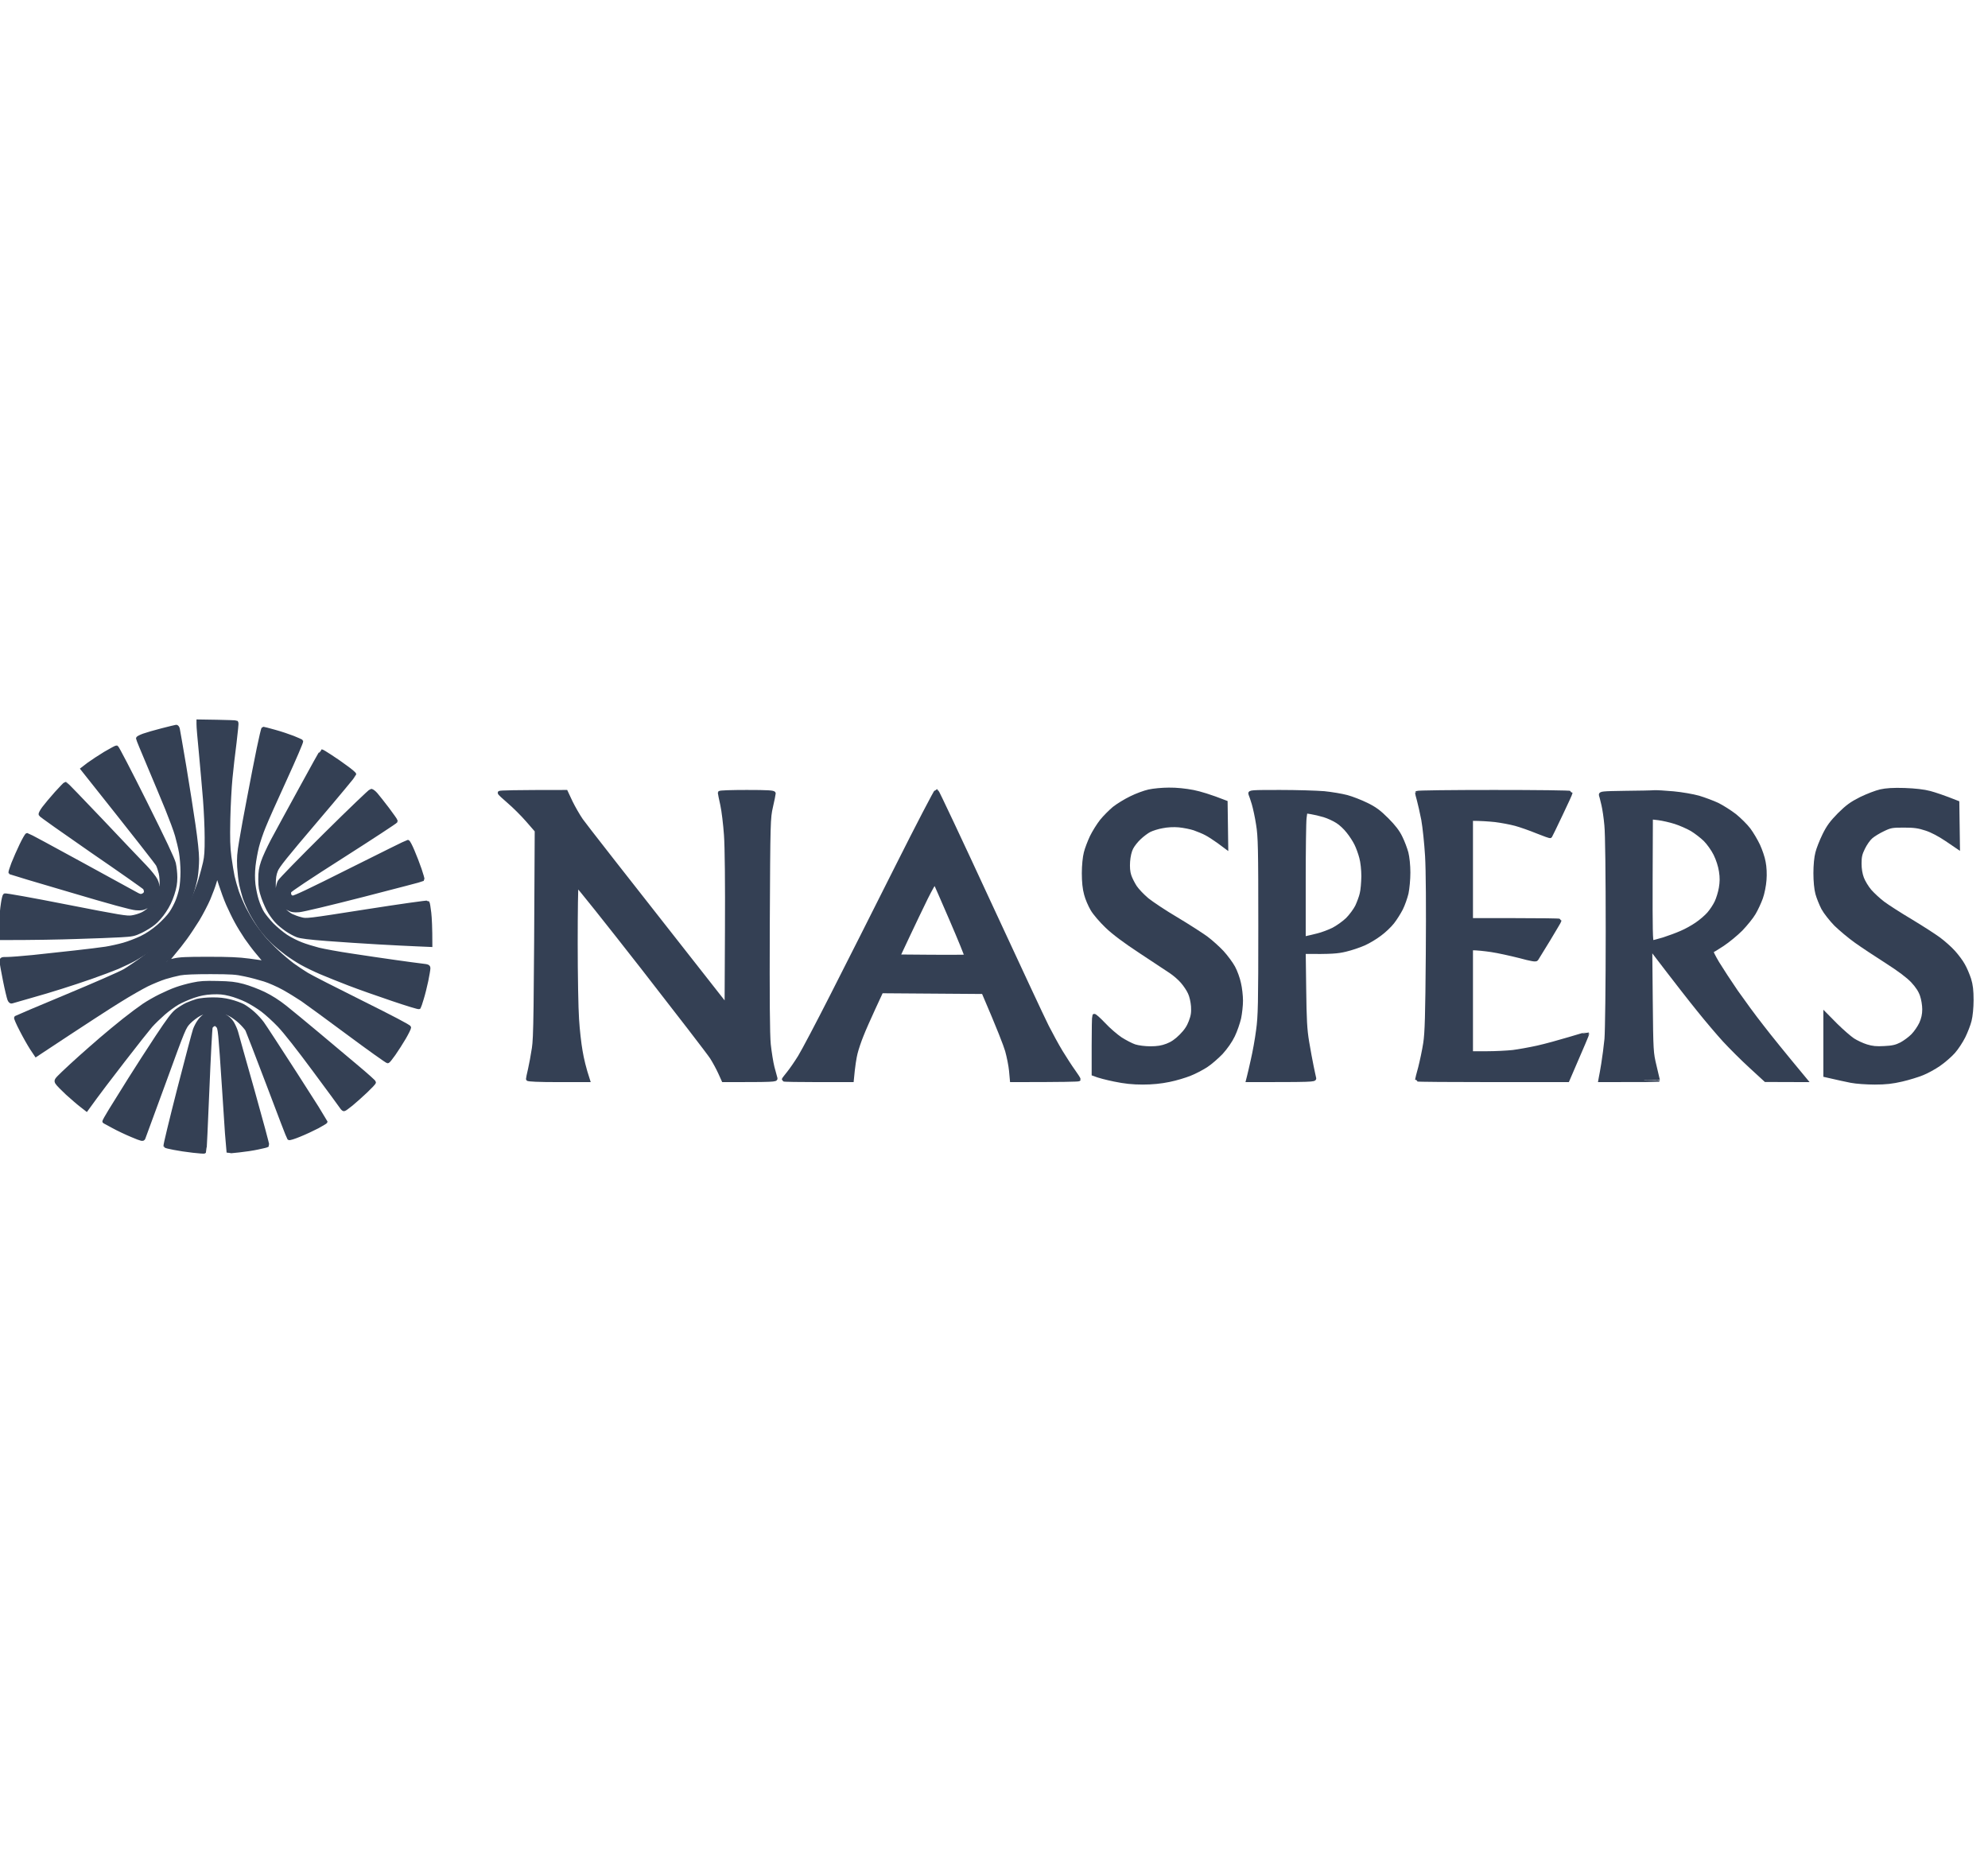 <svg width="122" height="115" viewBox="0 0 122 115" fill="none" xmlns="http://www.w3.org/2000/svg">
<g clip-path="url(#clip0_11335_19811)">
<path fill-rule="evenodd" clip-rule="evenodd" d="M12.174 44.275L13.328 44.293C13.963 44.305 14.495 44.323 14.519 44.341C14.537 44.359 14.482 44.911 14.403 45.571C14.317 46.231 14.201 47.216 14.152 47.762C14.098 48.308 14.037 49.442 14.018 50.282C13.994 51.519 14.006 51.963 14.085 52.593C14.146 53.025 14.232 53.565 14.281 53.793C14.33 54.021 14.452 54.447 14.549 54.742C14.653 55.03 14.849 55.486 14.983 55.756C15.123 56.032 15.362 56.446 15.514 56.674C15.661 56.902 15.948 57.286 16.137 57.514C16.326 57.742 16.717 58.151 17.004 58.414C17.285 58.679 17.719 59.045 17.969 59.231C18.219 59.411 18.604 59.669 18.824 59.801C19.044 59.939 20.546 60.707 22.164 61.511C24.057 62.454 25.113 63.006 25.113 63.066C25.113 63.114 24.973 63.402 24.802 63.696C24.631 63.99 24.344 64.434 24.173 64.68C24.002 64.926 23.831 65.136 23.8 65.148C23.77 65.16 22.695 64.398 21.419 63.45C20.143 62.502 18.854 61.559 18.549 61.349C18.244 61.145 17.725 60.827 17.389 60.641C17.053 60.455 16.534 60.227 16.229 60.131C15.923 60.035 15.392 59.891 15.038 59.819C14.47 59.693 14.226 59.681 12.931 59.675C11.954 59.675 11.325 59.699 11.038 59.753C10.8 59.801 10.391 59.903 10.122 59.987C9.854 60.071 9.359 60.275 9.023 60.437C8.687 60.605 7.93 61.037 7.344 61.403C6.758 61.763 5.359 62.664 2.215 64.746L1.946 64.344C1.799 64.116 1.512 63.612 1.311 63.216C1.103 62.82 0.957 62.478 0.981 62.46C1.006 62.441 2.41 61.847 4.108 61.139C5.805 60.431 7.399 59.735 7.649 59.585C7.9 59.435 8.437 59.075 8.84 58.775C9.243 58.48 9.86 57.952 10.214 57.604C10.696 57.124 10.947 56.818 11.234 56.344C11.447 55.996 11.741 55.432 11.887 55.084C12.04 54.736 12.229 54.225 12.308 53.943C12.394 53.661 12.51 53.217 12.571 52.953C12.656 52.581 12.681 52.239 12.675 51.393C12.675 50.799 12.626 49.748 12.571 49.052C12.516 48.356 12.4 47.084 12.321 46.214C12.235 45.349 12.168 44.557 12.174 44.455V44.275ZM13.169 54.16C13.114 54.358 12.95 54.802 12.803 55.15C12.656 55.492 12.351 56.074 12.131 56.44C11.905 56.8 11.57 57.31 11.38 57.568C11.191 57.832 10.849 58.264 10.623 58.529C10.397 58.799 10.22 59.027 10.226 59.033C10.232 59.039 10.434 59.003 10.666 58.943C11.02 58.859 11.386 58.841 12.773 58.841C14.049 58.841 14.653 58.865 15.276 58.949C15.734 59.009 16.155 59.069 16.223 59.093C16.339 59.123 16.339 59.117 16.253 59.003C16.204 58.937 16.003 58.697 15.807 58.468C15.618 58.246 15.3 57.826 15.111 57.55C14.922 57.268 14.647 56.824 14.507 56.56C14.36 56.296 14.134 55.822 13.994 55.51C13.853 55.192 13.652 54.64 13.536 54.279C13.426 53.913 13.322 53.655 13.304 53.709C13.285 53.757 13.224 53.961 13.169 54.16V54.16Z" fill="#344054" stroke="#344054" stroke-width="0.231"/>
<path d="M69.41 48.979C69.743 48.813 70.233 48.631 70.505 48.571C70.776 48.51 71.327 48.457 71.727 48.457C72.188 48.45 72.754 48.51 73.222 48.601C73.637 48.684 74.255 48.866 75.221 49.244L75.259 52.005L74.791 51.657C74.527 51.468 74.18 51.241 74.014 51.158C73.848 51.067 73.523 50.938 73.297 50.855C73.071 50.779 72.648 50.696 72.354 50.666C72.037 50.636 71.629 50.658 71.335 50.719C71.063 50.764 70.708 50.878 70.542 50.961C70.376 51.044 70.097 51.256 69.916 51.43C69.735 51.596 69.516 51.876 69.433 52.043C69.335 52.232 69.26 52.55 69.237 52.875C69.212 53.228 69.237 53.518 69.312 53.745C69.373 53.934 69.531 54.244 69.659 54.441C69.795 54.645 70.127 54.993 70.407 55.227C70.693 55.454 71.493 55.991 72.203 56.407C72.912 56.831 73.72 57.353 74.014 57.565C74.308 57.784 74.746 58.178 74.995 58.442C75.244 58.715 75.553 59.131 75.689 59.38C75.825 59.63 75.984 60.069 76.044 60.364C76.112 60.651 76.165 61.128 76.165 61.423C76.165 61.71 76.112 62.187 76.052 62.482C75.984 62.769 75.818 63.261 75.674 63.556C75.508 63.904 75.229 64.297 74.942 64.615C74.678 64.887 74.263 65.25 74.014 65.409C73.765 65.568 73.327 65.802 73.033 65.916C72.739 66.037 72.165 66.211 71.75 66.294C71.237 66.4 70.716 66.453 70.127 66.453C69.501 66.453 69.018 66.4 68.392 66.271C67.916 66.173 67.433 66.052 67.109 65.924V64.161C67.109 63.2 67.124 62.383 67.146 62.346C67.169 62.315 67.433 62.55 67.735 62.867C68.029 63.185 68.497 63.586 68.769 63.768C69.041 63.942 69.433 64.146 69.637 64.214C69.856 64.282 70.256 64.335 70.603 64.335C71.01 64.335 71.312 64.29 71.622 64.168C71.924 64.055 72.18 63.881 72.474 63.586C72.776 63.283 72.942 63.034 73.063 62.709C73.199 62.353 73.229 62.149 73.206 61.763C73.184 61.483 73.108 61.128 73.01 60.931C72.927 60.742 72.723 60.439 72.557 60.25C72.399 60.061 72.082 59.789 71.856 59.637C71.629 59.486 70.791 58.934 69.992 58.404C69.025 57.769 68.339 57.255 67.924 56.854C67.576 56.521 67.177 56.059 67.033 55.81C66.89 55.568 66.709 55.152 66.641 54.879C66.55 54.554 66.505 54.123 66.505 53.593C66.505 53.124 66.558 52.61 66.626 52.345C66.686 52.096 66.86 51.649 66.995 51.362C67.139 51.067 67.41 50.636 67.599 50.394C67.788 50.159 68.135 49.811 68.369 49.614C68.61 49.425 69.078 49.138 69.41 48.979Z" fill="#344054"/>
<path d="M114.201 49.025C114.593 48.835 115.136 48.624 115.408 48.563C115.748 48.487 116.193 48.457 116.88 48.48C117.521 48.503 118.057 48.563 118.427 48.661C118.736 48.745 119.249 48.911 120.125 49.259L120.163 52.005L119.461 51.528C119.023 51.233 118.555 50.984 118.2 50.87C117.74 50.719 117.483 50.681 116.842 50.681C116.11 50.681 116.012 50.696 115.559 50.916C115.287 51.044 114.955 51.248 114.819 51.37C114.676 51.49 114.465 51.793 114.344 52.043C114.163 52.406 114.125 52.595 114.125 53.003C114.125 53.329 114.178 53.661 114.276 53.911C114.359 54.13 114.57 54.478 114.751 54.69C114.933 54.895 115.295 55.235 115.567 55.439C115.831 55.636 116.593 56.127 117.257 56.521C117.921 56.922 118.698 57.421 118.985 57.633C119.272 57.845 119.68 58.208 119.883 58.435C120.087 58.662 120.359 59.017 120.472 59.229C120.593 59.433 120.759 59.827 120.849 60.099C120.962 60.462 121 60.795 121 61.385C121 61.846 120.947 62.368 120.879 62.633C120.819 62.883 120.646 63.321 120.502 63.616C120.359 63.904 120.08 64.335 119.876 64.562C119.672 64.789 119.272 65.137 118.985 65.333C118.698 65.53 118.246 65.78 117.974 65.886C117.702 65.999 117.136 66.173 116.714 66.271C116.125 66.408 115.725 66.453 115.053 66.453C114.563 66.453 113.906 66.408 113.597 66.347C113.287 66.287 112.804 66.181 112.012 65.999V62.255L112.669 62.92C113.038 63.283 113.506 63.692 113.71 63.828C113.921 63.964 114.291 64.138 114.54 64.214C114.887 64.32 115.144 64.35 115.634 64.32C116.133 64.297 116.366 64.244 116.676 64.085C116.887 63.972 117.212 63.737 117.385 63.556C117.559 63.382 117.785 63.049 117.891 62.822C118.019 62.535 118.08 62.27 118.08 61.952C118.08 61.695 118.019 61.317 117.936 61.082C117.838 60.795 117.657 60.523 117.37 60.212C117.083 59.91 116.555 59.516 115.778 59.017C115.136 58.609 114.291 58.049 113.899 57.769C113.506 57.489 112.948 57.02 112.653 56.733C112.367 56.438 112.02 55.999 111.884 55.749C111.755 55.5 111.589 55.091 111.521 54.842C111.446 54.562 111.401 54.078 111.401 53.593C111.401 53.117 111.446 52.618 111.521 52.345C111.582 52.096 111.778 51.604 111.952 51.248C112.201 50.742 112.397 50.477 112.872 49.993C113.37 49.501 113.619 49.319 114.201 49.025Z" fill="#344054"/>
<path d="M69.41 48.979C69.743 48.813 70.233 48.631 70.505 48.571C70.776 48.51 71.327 48.457 71.727 48.457C72.188 48.45 72.754 48.51 73.222 48.601C73.637 48.684 74.255 48.866 75.221 49.244L75.259 52.005L74.791 51.657C74.527 51.468 74.18 51.241 74.014 51.158C73.848 51.067 73.523 50.938 73.297 50.855C73.071 50.779 72.648 50.696 72.354 50.666C72.037 50.636 71.629 50.658 71.335 50.719C71.063 50.764 70.708 50.878 70.542 50.961C70.376 51.044 70.097 51.256 69.916 51.43C69.735 51.596 69.516 51.876 69.433 52.043C69.335 52.232 69.26 52.55 69.237 52.875C69.212 53.228 69.237 53.518 69.312 53.745C69.373 53.934 69.531 54.244 69.659 54.441C69.795 54.645 70.127 54.993 70.407 55.227C70.693 55.454 71.493 55.991 72.203 56.407C72.912 56.831 73.72 57.353 74.014 57.565C74.308 57.784 74.746 58.178 74.995 58.442C75.244 58.715 75.553 59.131 75.689 59.38C75.825 59.63 75.984 60.069 76.044 60.364C76.112 60.651 76.165 61.128 76.165 61.423C76.165 61.71 76.112 62.187 76.052 62.482C75.984 62.769 75.818 63.261 75.674 63.556C75.508 63.904 75.229 64.297 74.942 64.615C74.678 64.887 74.263 65.25 74.014 65.409C73.765 65.568 73.327 65.802 73.033 65.916C72.739 66.037 72.165 66.211 71.75 66.294C71.237 66.4 70.716 66.453 70.127 66.453C69.501 66.453 69.018 66.4 68.392 66.271C67.916 66.173 67.433 66.052 67.109 65.924V64.161C67.109 63.2 67.124 62.383 67.146 62.346C67.169 62.315 67.433 62.55 67.735 62.867C68.029 63.185 68.497 63.586 68.769 63.768C69.041 63.942 69.433 64.146 69.637 64.214C69.856 64.282 70.256 64.335 70.603 64.335C71.01 64.335 71.312 64.29 71.622 64.168C71.924 64.055 72.18 63.881 72.474 63.586C72.776 63.283 72.942 63.034 73.063 62.709C73.199 62.353 73.229 62.149 73.206 61.763C73.184 61.483 73.108 61.128 73.01 60.931C72.927 60.742 72.723 60.439 72.557 60.25C72.399 60.061 72.082 59.789 71.856 59.637C71.629 59.486 70.791 58.934 69.992 58.404C69.025 57.769 68.339 57.255 67.924 56.854C67.576 56.521 67.177 56.059 67.033 55.81C66.89 55.568 66.709 55.152 66.641 54.879C66.55 54.554 66.505 54.123 66.505 53.593C66.505 53.124 66.558 52.61 66.626 52.345C66.686 52.096 66.86 51.649 66.995 51.362C67.139 51.067 67.41 50.636 67.599 50.394C67.788 50.159 68.135 49.811 68.369 49.614C68.61 49.425 69.078 49.138 69.41 48.979Z" stroke="#344054" stroke-width="0.231"/>
<path d="M114.201 49.025C114.593 48.835 115.136 48.624 115.408 48.563C115.748 48.487 116.193 48.457 116.88 48.48C117.521 48.503 118.057 48.563 118.427 48.661C118.736 48.745 119.249 48.911 120.125 49.259L120.163 52.005L119.461 51.528C119.023 51.233 118.555 50.984 118.2 50.87C117.74 50.719 117.483 50.681 116.842 50.681C116.11 50.681 116.012 50.696 115.559 50.916C115.287 51.044 114.955 51.248 114.819 51.37C114.676 51.49 114.465 51.793 114.344 52.043C114.163 52.406 114.125 52.595 114.125 53.003C114.125 53.329 114.178 53.661 114.276 53.911C114.359 54.13 114.57 54.478 114.751 54.69C114.933 54.895 115.295 55.235 115.567 55.439C115.831 55.636 116.593 56.127 117.257 56.521C117.921 56.922 118.698 57.421 118.985 57.633C119.272 57.845 119.68 58.208 119.883 58.435C120.087 58.662 120.359 59.017 120.472 59.229C120.593 59.433 120.759 59.827 120.849 60.099C120.962 60.462 121 60.795 121 61.385C121 61.846 120.947 62.368 120.879 62.633C120.819 62.883 120.646 63.321 120.502 63.616C120.359 63.904 120.08 64.335 119.876 64.562C119.672 64.789 119.272 65.137 118.985 65.333C118.698 65.53 118.246 65.78 117.974 65.886C117.702 65.999 117.136 66.173 116.714 66.271C116.125 66.408 115.725 66.453 115.053 66.453C114.563 66.453 113.906 66.408 113.597 66.347C113.287 66.287 112.804 66.181 112.012 65.999V62.255L112.669 62.92C113.038 63.283 113.506 63.692 113.71 63.828C113.921 63.964 114.291 64.138 114.54 64.214C114.887 64.32 115.144 64.35 115.634 64.32C116.133 64.297 116.366 64.244 116.676 64.085C116.887 63.972 117.212 63.737 117.385 63.556C117.559 63.382 117.785 63.049 117.891 62.822C118.019 62.535 118.08 62.27 118.08 61.952C118.08 61.695 118.019 61.317 117.936 61.082C117.838 60.795 117.657 60.523 117.37 60.212C117.083 59.91 116.555 59.516 115.778 59.017C115.136 58.609 114.291 58.049 113.899 57.769C113.506 57.489 112.948 57.02 112.653 56.733C112.367 56.438 112.02 55.999 111.884 55.749C111.755 55.5 111.589 55.091 111.521 54.842C111.446 54.562 111.401 54.078 111.401 53.593C111.401 53.117 111.446 52.618 111.521 52.345C111.582 52.096 111.778 51.604 111.952 51.248C112.201 50.742 112.397 50.477 112.872 49.993C113.37 49.501 113.619 49.319 114.201 49.025Z" stroke="#344054" stroke-width="0.231"/>
<path fill-rule="evenodd" clip-rule="evenodd" d="M10.816 44.601C10.852 44.601 10.901 44.661 10.919 44.74C10.937 44.812 11.113 45.839 11.313 47.016C11.507 48.194 11.768 49.824 11.883 50.639C12.017 51.551 12.102 52.348 12.102 52.723C12.102 53.055 12.066 53.556 12.017 53.84C11.968 54.124 11.841 54.601 11.738 54.897C11.629 55.192 11.435 55.645 11.301 55.893C11.168 56.14 10.931 56.521 10.767 56.738C10.61 56.956 10.264 57.336 10.003 57.584C9.736 57.837 9.348 58.163 9.129 58.314C8.911 58.471 8.529 58.707 8.28 58.852C8.032 58.99 7.552 59.22 7.219 59.365C6.885 59.504 6.175 59.769 5.641 59.957C5.108 60.144 4.277 60.422 3.791 60.572C3.306 60.73 2.433 60.989 1.85 61.152C1.268 61.315 0.752 61.466 0.716 61.478C0.673 61.496 0.607 61.436 0.57 61.339C0.534 61.249 0.406 60.73 0.297 60.18C0.188 59.63 0.091 59.111 0.091 59.015C0.091 58.858 0.097 58.852 0.455 58.852C0.655 58.852 1.359 58.797 2.02 58.731C2.675 58.664 3.828 58.538 4.58 58.453C5.332 58.368 6.194 58.266 6.491 58.218C6.794 58.169 7.285 58.061 7.583 57.976C7.886 57.892 8.371 57.704 8.675 57.559C9.039 57.384 9.39 57.143 9.736 56.847C10.021 56.599 10.361 56.237 10.494 56.038C10.628 55.844 10.798 55.518 10.877 55.319C10.961 55.12 11.065 54.782 11.107 54.564C11.156 54.347 11.192 53.876 11.192 53.508C11.192 53.139 11.149 52.614 11.101 52.33C11.053 52.046 10.937 51.575 10.852 51.273C10.767 50.971 10.494 50.241 10.252 49.643C10.009 49.045 9.506 47.844 9.136 46.968C8.766 46.099 8.462 45.356 8.462 45.326C8.462 45.289 8.62 45.211 8.814 45.139C9.002 45.072 9.518 44.921 9.948 44.812C10.385 44.698 10.773 44.607 10.816 44.601V44.601ZM16.16 44.722C16.178 44.722 16.488 44.8 16.852 44.903C17.21 45 17.713 45.169 17.974 45.271C18.229 45.374 18.459 45.477 18.489 45.495C18.514 45.519 18.071 46.557 17.501 47.801C16.93 49.045 16.342 50.362 16.197 50.73C16.045 51.092 15.857 51.654 15.778 51.968C15.699 52.282 15.602 52.813 15.566 53.145C15.523 53.55 15.523 53.924 15.56 54.275C15.596 54.57 15.687 55.017 15.772 55.271C15.851 55.531 16.002 55.875 16.112 56.044C16.215 56.207 16.482 56.533 16.7 56.762C16.924 56.986 17.313 57.312 17.561 57.475C17.81 57.638 18.229 57.849 18.489 57.946C18.744 58.048 19.224 58.193 19.551 58.278C19.873 58.356 20.782 58.526 21.565 58.64C22.348 58.761 23.549 58.936 24.234 59.033C24.92 59.129 25.66 59.232 25.89 59.256C26.26 59.298 26.297 59.316 26.297 59.437C26.297 59.516 26.236 59.854 26.169 60.192C26.096 60.536 25.975 61.031 25.89 61.297C25.811 61.563 25.732 61.798 25.714 61.822C25.702 61.853 24.974 61.629 24.101 61.333C23.221 61.038 22.026 60.615 21.444 60.391C20.861 60.168 20.067 59.848 19.684 59.685C19.302 59.522 18.768 59.262 18.502 59.111C18.235 58.96 17.828 58.695 17.592 58.52C17.361 58.35 16.991 58.048 16.779 57.849C16.567 57.656 16.239 57.288 16.051 57.04C15.863 56.792 15.584 56.34 15.426 56.044C15.274 55.748 15.086 55.325 15.014 55.108C14.947 54.89 14.844 54.522 14.795 54.293C14.747 54.057 14.692 53.574 14.668 53.206C14.644 52.662 14.662 52.372 14.795 51.606C14.88 51.092 15.098 49.879 15.287 48.919C15.469 47.952 15.729 46.618 15.869 45.942C16.009 45.271 16.136 44.722 16.16 44.722V44.722ZM7.152 45.869C7.188 45.869 7.977 47.385 8.899 49.233C10.058 51.557 10.61 52.723 10.676 52.994C10.725 53.212 10.767 53.598 10.767 53.852C10.767 54.208 10.725 54.462 10.591 54.878C10.47 55.259 10.306 55.597 10.088 55.917C9.912 56.189 9.621 56.521 9.433 56.666C9.251 56.817 8.893 57.034 8.644 57.155C8.22 57.354 8.135 57.372 7.401 57.414C6.97 57.439 5.751 57.487 4.701 57.517C3.652 57.553 2.166 57.584 0 57.584L0.049 56.756C0.073 56.297 0.127 55.718 0.17 55.464C0.206 55.204 0.267 54.975 0.291 54.951C0.315 54.921 2.008 55.222 4.052 55.627C7.407 56.285 7.795 56.346 8.098 56.297C8.28 56.273 8.571 56.183 8.735 56.104C8.905 56.026 9.166 55.826 9.33 55.657C9.487 55.488 9.675 55.222 9.748 55.059C9.821 54.897 9.888 54.601 9.906 54.353C9.924 54.117 9.9 53.785 9.857 53.598C9.815 53.417 9.736 53.182 9.688 53.085C9.639 52.982 8.577 51.618 5.065 47.198L5.441 46.908C5.654 46.751 6.109 46.455 6.454 46.243C6.806 46.038 7.116 45.869 7.152 45.869V45.869ZM19.745 46.111C19.763 46.105 19.994 46.243 20.261 46.419C20.528 46.588 20.971 46.896 21.244 47.101C21.523 47.3 21.747 47.493 21.747 47.53C21.747 47.56 20.698 48.828 19.412 50.337C17.537 52.541 17.046 53.151 16.943 53.417C16.84 53.671 16.809 53.888 16.809 54.323C16.803 54.83 16.821 54.939 16.967 55.229C17.058 55.41 17.246 55.681 17.392 55.826C17.537 55.965 17.756 56.14 17.883 56.201C18.004 56.261 18.265 56.358 18.459 56.406C18.805 56.503 18.805 56.503 22.505 55.923C24.544 55.603 26.224 55.367 26.242 55.392C26.266 55.416 26.315 55.706 26.351 56.026C26.388 56.352 26.418 56.931 26.418 58.006L25.587 57.97C25.126 57.952 24.052 57.898 23.203 57.849C22.354 57.801 20.952 57.71 20.097 57.644C18.975 57.559 18.447 57.493 18.247 57.414C18.083 57.354 17.792 57.197 17.592 57.058C17.392 56.919 17.131 56.708 17.009 56.575C16.882 56.448 16.688 56.189 16.567 55.995C16.445 55.808 16.263 55.398 16.154 55.09C15.996 54.619 15.966 54.45 15.966 53.961C15.966 53.508 16.002 53.284 16.13 52.904C16.215 52.638 16.488 52.052 16.724 51.599C16.967 51.147 17.737 49.728 18.441 48.447C19.139 47.161 19.727 46.111 19.745 46.111ZM4.022 48.103C4.046 48.103 5.035 49.13 6.224 50.38C7.413 51.636 8.62 52.91 8.911 53.206C9.196 53.502 9.487 53.87 9.56 54.021C9.657 54.22 9.682 54.371 9.663 54.594C9.651 54.788 9.578 55.005 9.457 55.198C9.33 55.404 9.19 55.543 9.008 55.639C8.778 55.76 8.668 55.778 8.341 55.754C8.068 55.736 6.849 55.404 4.307 54.649C2.305 54.063 0.655 53.568 0.637 53.556C0.619 53.544 0.698 53.296 0.807 53.007C0.922 52.717 1.146 52.203 1.31 51.865C1.474 51.521 1.638 51.243 1.668 51.243C1.705 51.243 3.197 52.046 4.992 53.031C6.782 54.015 8.341 54.866 8.444 54.921C8.608 54.999 8.668 55.005 8.796 54.939C8.887 54.897 8.948 54.812 8.948 54.727C8.948 54.655 8.917 54.552 8.875 54.498C8.832 54.444 7.382 53.423 5.648 52.234C3.919 51.038 2.493 50.03 2.481 49.987C2.469 49.951 2.56 49.77 2.693 49.595C2.821 49.426 3.16 49.015 3.452 48.689C3.743 48.369 3.998 48.103 4.022 48.103V48.103ZM22.778 48.532C22.827 48.532 22.96 48.629 23.069 48.755C23.179 48.876 23.494 49.287 23.779 49.655C24.064 50.03 24.295 50.368 24.295 50.398C24.295 50.428 22.833 51.388 21.043 52.529C18.938 53.87 17.786 54.637 17.762 54.715C17.743 54.782 17.743 54.884 17.768 54.939C17.786 54.999 17.865 55.066 17.944 55.084C18.041 55.114 18.938 54.691 21.523 53.393C23.415 52.445 24.992 51.666 25.023 51.666C25.059 51.666 25.193 51.92 25.32 52.221C25.453 52.529 25.654 53.049 25.763 53.369C25.872 53.695 25.951 53.967 25.933 53.979C25.914 53.997 24.295 54.419 22.323 54.927C20.206 55.47 18.581 55.857 18.35 55.875C18.022 55.899 17.907 55.881 17.683 55.76C17.458 55.645 17.373 55.549 17.21 55.229C17.04 54.908 17.009 54.788 17.034 54.564C17.052 54.413 17.1 54.214 17.155 54.111C17.203 54.009 18.465 52.717 19.964 51.231C21.462 49.746 22.73 48.532 22.778 48.532V48.532ZM13.345 60.325C14.152 60.343 14.419 60.373 14.923 60.506C15.262 60.597 15.82 60.808 16.197 60.989C16.641 61.206 17.076 61.484 17.501 61.822C17.853 62.1 18.75 62.843 19.509 63.477C20.261 64.105 21.341 65.011 21.911 65.494C22.487 65.977 22.954 66.394 22.954 66.43C22.96 66.466 22.736 66.701 22.463 66.961C22.184 67.227 21.783 67.583 21.565 67.764C21.347 67.939 21.146 68.09 21.11 68.09C21.08 68.09 21.007 68.024 20.958 67.945C20.91 67.867 20.158 66.846 19.29 65.675C18.314 64.353 17.495 63.314 17.137 62.94C16.821 62.607 16.354 62.185 16.105 61.998C15.857 61.81 15.42 61.539 15.135 61.4C14.85 61.261 14.389 61.086 14.104 61.019C13.697 60.917 13.467 60.899 13.012 60.917C12.575 60.941 12.296 60.995 11.859 61.14C11.544 61.249 11.107 61.442 10.889 61.569C10.67 61.696 10.288 61.973 10.039 62.191C9.791 62.408 9.433 62.752 9.245 62.964C9.063 63.175 8.298 64.141 7.558 65.101C6.812 66.061 5.999 67.13 5.308 68.09L4.992 67.843C4.816 67.71 4.428 67.372 4.125 67.1C3.828 66.822 3.543 66.532 3.5 66.454C3.421 66.315 3.439 66.291 3.864 65.88C4.107 65.645 4.592 65.198 4.944 64.884C5.296 64.57 5.866 64.069 6.218 63.767C6.57 63.465 7.194 62.946 7.613 62.614C8.032 62.281 8.577 61.877 8.826 61.708C9.075 61.539 9.53 61.279 9.827 61.134C10.13 60.983 10.579 60.784 10.828 60.699C11.077 60.609 11.532 60.482 11.829 60.422C12.278 60.325 12.551 60.307 13.345 60.325V60.325ZM13.03 61.333C13.436 61.327 13.77 61.364 14.122 61.454C14.395 61.52 14.753 61.653 14.917 61.738C15.08 61.828 15.366 62.034 15.547 62.203C15.729 62.366 15.978 62.638 16.099 62.807C16.221 62.97 17.143 64.389 18.156 65.959C19.163 67.529 19.988 68.827 19.988 68.845C19.988 68.863 19.763 68.996 19.49 69.147C19.211 69.292 18.714 69.527 18.38 69.66C18.047 69.799 17.756 69.89 17.731 69.859C17.707 69.835 17.137 68.356 16.47 66.581C15.796 64.805 15.208 63.284 15.165 63.199C15.117 63.115 14.941 62.909 14.759 62.734C14.583 62.565 14.286 62.348 14.104 62.257C13.8 62.1 13.709 62.082 13.164 62.082C12.611 62.082 12.527 62.1 12.223 62.257C12.041 62.354 11.756 62.571 11.592 62.74C11.301 63.048 11.289 63.066 10.076 66.4C9.402 68.241 8.832 69.799 8.808 69.853C8.772 69.95 8.705 69.938 8.116 69.69C7.752 69.54 7.231 69.292 6.946 69.135C6.661 68.984 6.418 68.851 6.4 68.839C6.382 68.827 6.557 68.513 6.788 68.139C7.025 67.764 7.552 66.913 7.965 66.249C8.383 65.584 9.136 64.413 9.639 63.652C10.361 62.565 10.622 62.215 10.858 62.034C11.028 61.907 11.301 61.738 11.465 61.659C11.635 61.581 11.92 61.478 12.102 61.424C12.284 61.376 12.702 61.333 13.03 61.333V61.333ZM13.133 62.233C13.418 62.233 13.6 62.269 13.8 62.372C13.976 62.456 14.128 62.601 14.243 62.776C14.334 62.928 14.45 63.181 14.498 63.35C14.54 63.513 14.995 65.138 15.511 66.955C16.021 68.773 16.427 70.276 16.409 70.294C16.391 70.312 16.136 70.379 15.832 70.439C15.535 70.506 15.002 70.584 14.65 70.62C14.298 70.663 14.007 70.681 14.001 70.675C13.995 70.663 13.879 68.96 13.746 66.883C13.503 63.217 13.491 63.103 13.364 62.97C13.254 62.855 13.2 62.837 13.103 62.885C13.036 62.915 12.963 62.988 12.939 63.042C12.909 63.096 12.818 64.83 12.733 66.895C12.648 68.966 12.569 70.669 12.551 70.687C12.533 70.705 12.211 70.681 11.841 70.638C11.465 70.596 10.943 70.518 10.676 70.463C10.409 70.415 10.173 70.355 10.149 70.331C10.124 70.312 10.5 68.76 10.98 66.883C11.465 65.005 11.902 63.35 11.956 63.199C12.011 63.048 12.126 62.825 12.217 62.698C12.302 62.565 12.46 62.414 12.557 62.348C12.684 62.269 12.854 62.233 13.133 62.233V62.233Z" fill="#344054" stroke="#344054" stroke-width="0.231"/>
<path fill-rule="evenodd" clip-rule="evenodd" d="M57.472 48.54C57.51 48.556 58.959 51.627 60.687 55.371C62.423 59.115 64.023 62.557 64.257 63.011C64.491 63.465 64.868 64.168 65.109 64.562C65.351 64.955 65.691 65.485 65.872 65.734C66.053 65.984 66.196 66.211 66.204 66.249C66.204 66.279 65.275 66.302 62.091 66.302L62.038 65.719C62.008 65.394 61.895 64.842 61.796 64.486C61.691 64.131 61.328 63.178 60.347 60.893L54.091 60.848L53.608 61.892C53.344 62.467 53.012 63.208 52.884 63.541C52.748 63.873 52.582 64.365 52.514 64.638C52.446 64.91 52.363 65.394 52.28 66.302H50.182C49.035 66.302 48.091 66.287 48.091 66.264C48.091 66.241 48.227 66.067 48.386 65.871C48.552 65.666 48.861 65.22 49.08 64.864C49.299 64.509 50.197 62.807 51.072 61.082C51.948 59.358 53.736 55.825 55.035 53.23C56.333 50.643 57.434 48.533 57.472 48.54V48.54ZM55.729 57.413L55.125 58.699C58.325 58.73 59.276 58.722 59.298 58.699C59.321 58.677 58.906 57.663 58.385 56.453C57.857 55.235 57.412 54.206 57.382 54.168C57.351 54.13 57.11 54.554 56.831 55.114C56.559 55.674 56.061 56.702 55.729 57.413V57.413ZM34.734 48.601L35.028 49.229C35.194 49.569 35.481 50.068 35.669 50.341C35.858 50.613 37.941 53.283 44.582 61.733L44.605 57.081C44.62 54.274 44.597 51.952 44.544 51.248C44.499 50.605 44.401 49.773 44.318 49.395C44.235 49.025 44.167 48.692 44.167 48.661C44.167 48.624 44.914 48.601 45.827 48.601C47.103 48.601 47.488 48.624 47.488 48.699C47.488 48.745 47.412 49.115 47.322 49.509C47.163 50.212 47.156 50.371 47.125 56.733C47.11 61.355 47.125 63.488 47.186 64.108C47.239 64.585 47.337 65.212 47.412 65.507C47.495 65.802 47.571 66.097 47.593 66.173C47.639 66.294 47.525 66.302 44.394 66.302L44.182 65.833C44.062 65.568 43.835 65.152 43.677 64.902C43.518 64.653 41.601 62.164 39.42 59.365C37.239 56.574 35.428 54.297 35.39 54.32C35.36 54.335 35.337 55.938 35.337 57.89C35.337 59.834 35.375 61.937 35.42 62.557C35.458 63.185 35.556 64.07 35.639 64.524C35.715 64.978 35.85 65.568 36.092 66.302H34.243C33.058 66.302 32.394 66.271 32.394 66.226C32.394 66.188 32.447 65.923 32.515 65.644C32.583 65.356 32.688 64.774 32.756 64.335C32.855 63.669 32.877 62.512 32.93 50.984L32.371 50.341C32.062 49.985 31.549 49.478 31.232 49.206C30.915 48.934 30.651 48.692 30.658 48.661C30.658 48.624 31.572 48.601 34.734 48.601V48.601ZM78.55 48.601C79.584 48.601 80.807 48.639 81.26 48.676C81.712 48.722 82.346 48.828 82.656 48.911C82.965 48.994 83.508 49.206 83.863 49.38C84.361 49.622 84.641 49.826 85.116 50.303C85.539 50.727 85.788 51.052 85.954 51.4C86.09 51.672 86.248 52.096 86.316 52.345C86.384 52.61 86.437 53.117 86.437 53.556C86.437 53.979 86.384 54.531 86.323 54.826C86.255 55.106 86.105 55.53 85.984 55.772C85.863 56.007 85.629 56.385 85.456 56.604C85.29 56.816 84.935 57.156 84.671 57.345C84.414 57.542 83.984 57.799 83.712 57.92C83.441 58.041 82.935 58.215 82.58 58.298C82.082 58.419 81.72 58.45 80.014 58.435L80.044 60.727C80.067 62.58 80.097 63.185 80.226 63.957C80.316 64.479 80.437 65.159 80.505 65.47C80.565 65.78 80.641 66.097 80.656 66.173C80.694 66.294 80.558 66.302 76.581 66.302L76.633 66.097C76.664 65.976 76.777 65.507 76.875 65.053C76.981 64.6 77.132 63.775 77.199 63.238C77.32 62.376 77.335 61.604 77.335 56.846C77.335 52.05 77.32 51.339 77.199 50.605C77.132 50.152 77.003 49.569 76.928 49.319C76.852 49.07 76.762 48.805 76.731 48.737C76.671 48.608 76.784 48.601 78.55 48.601V48.601ZM80.067 50.205C80.037 50.424 80.014 52.179 80.014 54.108V57.603C80.339 57.535 80.633 57.459 80.882 57.398C81.131 57.338 81.554 57.179 81.818 57.05C82.082 56.914 82.475 56.634 82.686 56.43C82.897 56.218 83.161 55.863 83.275 55.636C83.38 55.409 83.516 55.053 83.561 54.842C83.614 54.637 83.652 54.161 83.659 53.782C83.659 53.397 83.607 52.898 83.531 52.633C83.463 52.368 83.327 51.997 83.229 51.801C83.131 51.596 82.912 51.256 82.739 51.044C82.573 50.825 82.271 50.537 82.067 50.416C81.871 50.288 81.509 50.121 81.26 50.046C81.01 49.97 80.648 49.887 80.46 49.857L80.12 49.804L80.067 50.205ZM91.674 48.601C94.27 48.601 96.391 48.624 96.391 48.661C96.391 48.692 96.119 49.297 95.78 50C95.448 50.711 95.153 51.301 95.138 51.324C95.123 51.347 94.761 51.218 94.331 51.044C93.908 50.87 93.304 50.658 92.995 50.575C92.685 50.492 92.119 50.386 91.75 50.341C91.372 50.303 90.889 50.265 90.278 50.265V56.468H92.995C94.489 56.468 95.712 56.483 95.712 56.506C95.712 56.528 95.402 57.043 95.032 57.663C94.655 58.276 94.331 58.813 94.293 58.866C94.255 58.934 93.983 58.889 93.259 58.692C92.716 58.556 91.938 58.382 91.523 58.321C91.108 58.261 90.655 58.208 90.278 58.208V64.638H91.236C91.765 64.638 92.489 64.6 92.844 64.562C93.199 64.516 93.878 64.395 94.353 64.29C94.829 64.184 95.712 63.942 96.315 63.76C96.919 63.578 97.41 63.435 97.417 63.442C97.425 63.457 97.153 64.108 96.202 66.302H91.576C89.033 66.302 86.957 66.287 86.957 66.264C86.957 66.241 87.04 65.908 87.146 65.53C87.244 65.144 87.388 64.471 87.456 64.032C87.554 63.397 87.584 62.33 87.614 58.586C87.637 55.681 87.621 53.412 87.569 52.534C87.523 51.763 87.418 50.764 87.335 50.303C87.244 49.849 87.123 49.304 87.063 49.093C87.003 48.888 86.957 48.692 86.957 48.661C86.957 48.624 89.078 48.601 91.674 48.601V48.601ZM101.523 48.616C101.666 48.608 102.194 48.639 102.692 48.684C103.191 48.73 103.885 48.85 104.24 48.949C104.594 49.055 105.115 49.251 105.409 49.388C105.696 49.531 106.171 49.834 106.466 50.061C106.753 50.295 107.145 50.681 107.326 50.923C107.507 51.165 107.764 51.604 107.9 51.891C108.036 52.186 108.194 52.64 108.239 52.913C108.3 53.208 108.322 53.646 108.292 54.01C108.269 54.342 108.171 54.834 108.073 55.106C107.975 55.379 107.779 55.802 107.636 56.044C107.492 56.294 107.13 56.733 106.843 57.035C106.549 57.33 106.043 57.746 105.711 57.966C105.379 58.185 105.077 58.367 105.039 58.382C105.002 58.389 105.168 58.722 105.402 59.115C105.643 59.509 106.156 60.295 106.541 60.855C106.934 61.415 107.643 62.391 108.134 63.011C108.617 63.639 109.417 64.63 110.805 66.302L108.353 66.294L107.432 65.447C106.926 64.985 106.202 64.259 105.817 63.843C105.439 63.427 104.73 62.595 104.247 61.99C103.757 61.385 102.889 60.28 101.281 58.17L101.311 61.385C101.342 64.554 101.349 64.615 101.545 65.432C101.659 65.893 101.749 66.271 101.749 66.287C101.749 66.294 100.949 66.302 98.202 66.302L98.232 66.135C98.255 66.037 98.323 65.659 98.383 65.281C98.444 64.91 98.534 64.229 98.579 63.768C98.617 63.283 98.655 60.53 98.655 57.187C98.655 53.692 98.625 51.127 98.572 50.643C98.534 50.205 98.451 49.645 98.391 49.395C98.33 49.145 98.27 48.881 98.24 48.813C98.202 48.684 98.315 48.676 99.727 48.654C100.572 48.646 101.379 48.631 101.523 48.616V48.616ZM101.304 54.002C101.296 57.02 101.311 57.83 101.387 57.83C101.44 57.83 101.757 57.746 102.089 57.648C102.421 57.542 102.911 57.361 103.183 57.239C103.455 57.126 103.877 56.892 104.126 56.718C104.375 56.551 104.707 56.264 104.866 56.082C105.024 55.901 105.236 55.583 105.334 55.371C105.432 55.167 105.553 54.773 105.598 54.501C105.658 54.146 105.666 53.866 105.605 53.48C105.56 53.162 105.424 52.739 105.266 52.421C105.115 52.118 104.843 51.74 104.639 51.536C104.436 51.339 104.073 51.059 103.824 50.908C103.575 50.764 103.115 50.56 102.806 50.462C102.496 50.363 102.028 50.258 101.779 50.227L101.319 50.174L101.304 54.002Z" fill="#344054" stroke="#344054" stroke-width="0.231"/>
</g>
<defs>
<clipPath id="clip0_11335_19811">
<rect width="122" height="115" fill="white"/>
</clipPath>
</defs>
</svg>
